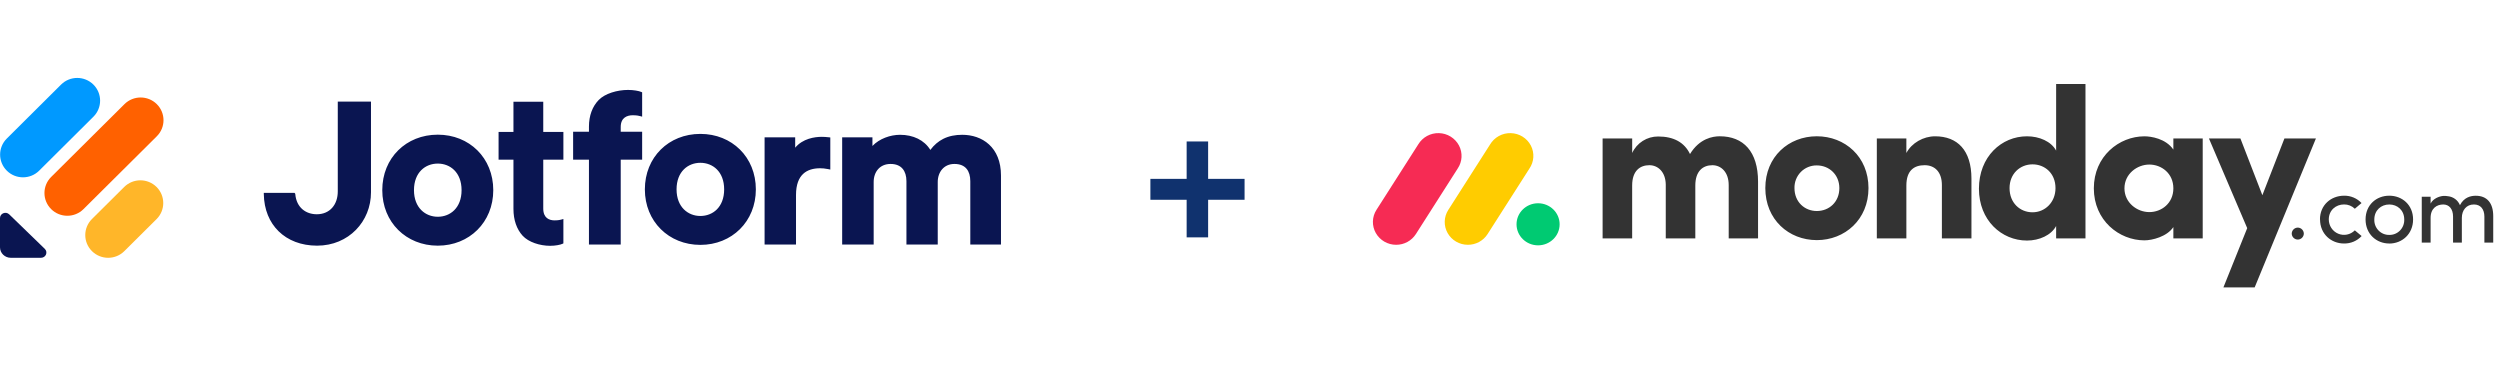 <svg width="417" height="62" viewBox="0 0 417 62" fill="none" xmlns="http://www.w3.org/2000/svg" aria-hidden="true"><path fill-rule="evenodd" clip-rule="evenodd" d="M116.82 36.025C115.783 36.025 114.795 35.647 114.067 34.916 113.341 34.186 112.85 33.082 112.85 31.59 112.85 30.08 113.341 28.977 114.066 28.253 114.793 27.526 115.781 27.155 116.82 27.155 117.859 27.155 118.847 27.526 119.574 28.253 120.298 28.977 120.789 30.08 120.789 31.59 120.789 33.1 120.298 34.203 119.574 34.928 118.847 35.654 117.859 36.025 116.82 36.025zM116.82 22.334C111.553 22.334 107.563 26.209 107.563 31.59 107.563 36.936 111.552 40.846 116.82 40.846 122.088 40.846 126.076 36.936 126.076 31.59 126.076 26.209 122.087 22.334 116.82 22.334zM73.021 36.155C71.983 36.155 70.996 35.777 70.267 35.045 69.541 34.316 69.051 33.212 69.051 31.72 69.051 30.21 69.542 29.107 70.267 28.382 70.994 27.655 71.981 27.285 73.021 27.285 74.06 27.285 75.047 27.655 75.774 28.382 76.499 29.107 76.99 30.21 76.99 31.72 76.99 33.23 76.499 34.333 75.774 35.057 75.047 35.784 74.06 36.155 73.021 36.155zM73.021 22.463C67.753 22.463 63.764 26.339 63.764 31.72 63.764 37.066 67.752 40.976 73.021 40.976 78.289 40.976 82.277 37.066 82.277 31.72 82.277 26.339 78.288 22.463 73.021 22.463zM140.473 40.79H145.728V30.353C145.728 29.491 145.998 28.74 146.474 28.208 146.946 27.681 147.641 27.347 148.547 27.347 149.496 27.347 150.141 27.661 150.554 28.146 150.975 28.639 151.194 29.353 151.194 30.215V40.79H156.415V30.353C156.415 29.51 156.684 28.756 157.158 28.219 157.628 27.686 158.315 27.347 159.199 27.347 160.167 27.347 160.81 27.662 161.218 28.145 161.635 28.637 161.846 29.351 161.846 30.215V40.79H166.964V29.283C166.964 26.925 166.188 25.213 164.967 24.093 163.753 22.979 162.135 22.484 160.505 22.484 159.35 22.484 158.289 22.68 157.336 23.159 156.525 23.567 155.807 24.171 155.181 25.006 154.167 23.356 152.316 22.484 150.127 22.484 148.532 22.484 146.685 23.117 145.522 24.347V22.909H140.473V40.79zM138.495 22.925V28.28L138.085 28.198C137.595 28.099 137.173 28.066 136.782 28.066 135.668 28.066 134.678 28.339 133.967 29.002 133.261 29.66 132.774 30.756 132.774 32.524V40.79H127.533V22.91H132.637V24.635C133.9 23.118 135.86 22.823 137.091 22.823 137.485 22.823 137.842 22.859 138.181 22.893L138.495 22.925zM44 32.174L49.124 32.174 49.182 32.231C49.221 32.269 49.248 32.323 49.254 32.384 49.353 33.506 49.794 34.352 50.453 34.916 51.11 35.477 51.959 35.738 52.844 35.738 53.925 35.738 54.808 35.34 55.418 34.649 56.025 33.961 56.341 33.007 56.341 31.926V16.949H61.881V32.081C61.881 36.925 58.175 40.976 52.883 40.976 50.24 40.976 48.023 40.098 46.469 38.574 44.95 37.085 44.043 34.959 44.003 32.377L44 32.174zM106.819 19.377L107.11 19.46V15.403L106.977 15.342C106.772 15.249 106.442 15.165 106.061 15.104 105.675 15.041 105.22 15 104.757 15 102.95 15 100.919 15.598 99.867 16.675 98.816 17.751 98.237 19.285 98.237 21.121V21.978H95.596V26.634H98.237V40.79H100.886 103.536V26.634H107.11V21.978H103.536V21.186C103.536 20.361 103.825 19.886 104.193 19.609 104.574 19.324 105.074 19.224 105.53 19.224 106.215 19.224 106.613 19.317 106.819 19.377zM93.7 36.606L93.973 36.523V40.595L93.848 40.656C93.655 40.75 93.345 40.834 92.987 40.896 92.625 40.959 92.197 41 91.762 41 90.064 41 88.165 40.4 87.177 39.319 86.189 38.238 85.644 36.698 85.644 34.855V26.637H83.163L83.163 22.002 85.644 22.002 85.644 16.973H90.615V22.002L93.973 22.002V26.637L90.615 26.637V34.79C90.615 35.618 90.886 36.095 91.232 36.373 91.59 36.659 92.059 36.759 92.488 36.759 93.132 36.759 93.506 36.666 93.7 36.606z" fill="#0A1551"/><path d="M7.473 41.51C8.039 42.059 7.639 43 6.835 43H1.801C0.808 43 0 42.217 0 41.254V36.374C0 35.595 0.97 35.207 1.537 35.756L7.473 41.51Z" fill="#0A1551"/><path d="M15.341 41.89C13.851 40.41 13.851 38.01 15.341 36.53L20.718 31.188C22.208 29.707 24.623 29.707 26.113 31.188C27.603 32.668 27.603 35.068 26.113 36.548L20.736 41.89C19.246 43.37 16.831 43.37 15.341 41.89Z" fill="#FFB629"/><path d="M1.136 28.467C-0.354 26.987 -0.354 24.587 1.136 23.107L10.185 14.11C11.675 12.63 14.091 12.63 15.581 14.11C17.07 15.59 17.07 17.99 15.581 19.47L6.531 28.467C5.042 29.947 2.626 29.947 1.136 28.467Z" fill="#09F"/><path d="M8.533 34.879C7.043 33.399 7.043 30.999 8.533 29.518L20.76 17.371C22.25 15.891 24.665 15.891 26.155 17.371C27.645 18.852 27.645 21.251 26.155 22.732L13.928 34.879C12.438 36.359 10.023 36.359 8.533 34.879Z" fill="#FF6100"/><path d="M191.885 29.834V33.322H197.932V39.592H201.515V33.322H207.594V29.834H201.515V23.596H197.932V29.834H191.885Z" fill="#10326E"/><path d="M232.874 40.831C232.186 40.833 231.509 40.652 230.914 40.307C230.318 39.962 229.825 39.466 229.485 38.869C229.15 38.276 228.983 37.604 229.001 36.923C229.02 36.243 229.224 35.581 229.591 35.007L236.571 24.073C236.929 23.486 237.436 23.003 238.041 22.675C238.646 22.347 239.328 22.185 240.017 22.206C240.705 22.222 241.376 22.421 241.962 22.781C242.548 23.141 243.028 23.65 243.352 24.256C244.002 25.483 243.921 26.96 243.142 28.112L236.166 39.046C235.812 39.596 235.325 40.048 234.75 40.36C234.174 40.672 233.529 40.834 232.874 40.831Z" fill="#F62B54"/><path d="M244.847 40.831C243.439 40.831 242.143 40.08 241.463 38.873C241.129 38.282 240.962 37.611 240.981 36.933C241 36.254 241.203 35.594 241.57 35.022L248.536 24.113C248.888 23.517 249.394 23.026 250 22.691C250.606 22.355 251.292 22.188 251.985 22.206C253.405 22.237 254.691 23.029 255.342 24.268C255.988 25.507 255.893 26.992 255.09 28.142L248.125 39.05C247.773 39.598 247.287 40.048 246.714 40.359C246.141 40.67 245.499 40.833 244.847 40.831Z" fill="#FC0"/><path d="M256.551 40.922C258.536 40.922 260.145 39.351 260.145 37.413C260.145 35.475 258.536 33.904 256.551 33.904C254.567 33.904 252.958 35.475 252.958 37.413C252.958 39.351 254.567 40.922 256.551 40.922Z" fill="#00CA72"/><path d="M412.662 34.107C413.747 34.107 414.396 34.877 414.396 36.139V40.461H415.871V36.04C415.871 33.895 414.858 32.651 412.953 32.651C412.208 32.651 411.025 32.855 410.319 34.222C410.156 33.819 409.885 33.468 409.537 33.205C409.189 32.943 408.776 32.779 408.342 32.732C408.069 32.683 407.791 32.666 407.514 32.684C406.908 32.732 405.828 33.109 405.425 33.961V32.815H403.949V40.461H405.425V36.335C405.425 34.73 406.478 34.107 407.532 34.107C408.52 34.107 409.169 34.861 409.169 36.122V40.461H410.636V36.335C410.636 35.057 411.405 34.093 412.662 34.107ZM398.532 39.183C399.206 39.198 399.857 38.93 400.329 38.443C400.802 37.956 401.053 37.294 401.028 36.614C401.028 35.074 399.892 34.107 398.532 34.107C397.17 34.107 396.036 35.074 396.036 36.614C396.009 37.292 396.261 37.953 396.731 38.438C397.201 38.925 397.849 39.195 398.52 39.183H398.532ZM398.532 40.617C396.376 40.617 394.576 39.028 394.576 36.605C394.576 34.181 396.376 32.642 398.532 32.642C400.688 32.642 402.503 34.181 402.503 36.605C402.503 39.028 400.678 40.625 398.522 40.625L398.532 40.617ZM386.983 36.605L386.968 36.614C386.968 34.19 388.815 32.651 390.986 32.642C391.531 32.632 392.073 32.736 392.575 32.947C393.078 33.159 393.53 33.473 393.903 33.87L392.785 34.82C392.548 34.587 392.267 34.404 391.958 34.28C391.649 34.157 391.318 34.095 390.986 34.1C389.625 34.1 388.442 35.066 388.442 36.605C388.442 37.645 389.062 38.581 390.013 38.98C390.963 39.378 392.058 39.157 392.785 38.422L393.92 39.372C393.545 39.773 393.091 40.091 392.585 40.306C392.08 40.52 391.535 40.626 390.986 40.617C388.831 40.617 386.983 39.028 386.983 36.605ZM382.261 38.993C382.259 38.859 382.284 38.727 382.334 38.603C382.384 38.478 382.458 38.365 382.551 38.27C382.645 38.174 382.757 38.098 382.88 38.045C383.003 37.993 383.135 37.965 383.269 37.963C383.403 37.965 383.536 37.993 383.659 38.045C383.782 38.098 383.894 38.174 383.987 38.27C384.081 38.365 384.155 38.478 384.205 38.603C384.255 38.727 384.279 38.859 384.278 38.993C384.265 39.252 384.153 39.496 383.966 39.676C383.778 39.855 383.529 39.957 383.269 39.959C383.01 39.957 382.76 39.855 382.573 39.676C382.386 39.496 382.274 39.252 382.261 38.993Z" fill="#333"/><path fill-rule="evenodd" clip-rule="evenodd" d="M386.295 23.095H381.043L377.363 32.561L373.701 23.095H368.45L374.834 38.053L370.863 47.943H376.076L386.295 23.095ZM354.359 31.415C354.359 33.805 356.453 35.377 358.51 35.377C360.531 35.377 362.517 33.914 362.517 31.414C362.517 28.913 360.531 27.448 358.51 27.448C356.453 27.448 354.359 29.022 354.359 31.414V31.415ZM362.517 39.767V37.875C361.452 39.483 358.968 40.09 357.693 40.09C353.473 40.09 349.251 36.771 349.251 31.414C349.251 26.057 353.471 22.738 357.693 22.738C358.757 22.738 361.241 23.092 362.517 24.951V23.101H367.412V39.77L362.517 39.769V39.767ZM347.858 39.767H342.963V37.696C342.145 39.23 340.162 40.124 338.104 40.124C333.846 40.124 330.086 36.733 330.086 31.481C330.086 26.131 333.846 22.735 338.104 22.735C340.159 22.735 342.148 23.591 342.963 25.126V14.014H347.858V39.767ZM342.857 31.377C342.857 28.878 341.048 27.413 339.027 27.413C336.933 27.413 335.193 28.984 335.193 31.377C335.193 33.846 336.933 35.41 339.025 35.41C341.085 35.413 342.857 33.769 342.857 31.377ZM317.983 30.946C317.983 28.412 319.296 27.555 321.034 27.555C322.701 27.555 323.907 28.661 323.907 30.874V39.764H328.838V29.804C328.838 25.057 326.495 22.735 322.77 22.735C320.82 22.735 318.869 23.842 317.982 25.52V23.095H313.054V39.764H317.983V30.946ZM303.043 40.051C298.361 40.051 294.456 36.624 294.456 31.375C294.456 26.124 298.357 22.731 303.043 22.731C307.729 22.731 311.664 26.124 311.664 31.375C311.664 36.627 307.725 40.052 303.043 40.052V40.051ZM303.043 35.197C305.099 35.197 306.804 33.696 306.804 31.377C306.804 29.127 305.1 27.591 303.043 27.591C302.548 27.584 302.056 27.677 301.598 27.865C301.14 28.052 300.725 28.331 300.378 28.684C300.03 29.04 299.756 29.461 299.574 29.923C299.392 30.386 299.305 30.88 299.318 31.377C299.319 33.699 301.022 35.197 303.043 35.197ZM285.617 27.556C287.071 27.556 288.348 28.699 288.348 30.875V39.767H293.243V30.3C293.243 25.267 290.79 22.732 286.858 22.732C285.689 22.732 283.489 23.086 281.892 25.694C280.969 23.766 279.196 22.766 276.576 22.766C275.666 22.762 274.774 23.018 274.007 23.506C273.239 23.994 272.629 24.691 272.249 25.516V23.097H267.315V39.766H272.244V30.946C272.244 28.412 273.628 27.555 275.118 27.555C276.537 27.555 277.812 28.661 277.849 30.767V39.766H282.779V30.946C282.779 28.522 284.057 27.558 285.617 27.558V27.556Z" fill="#333"/></svg>